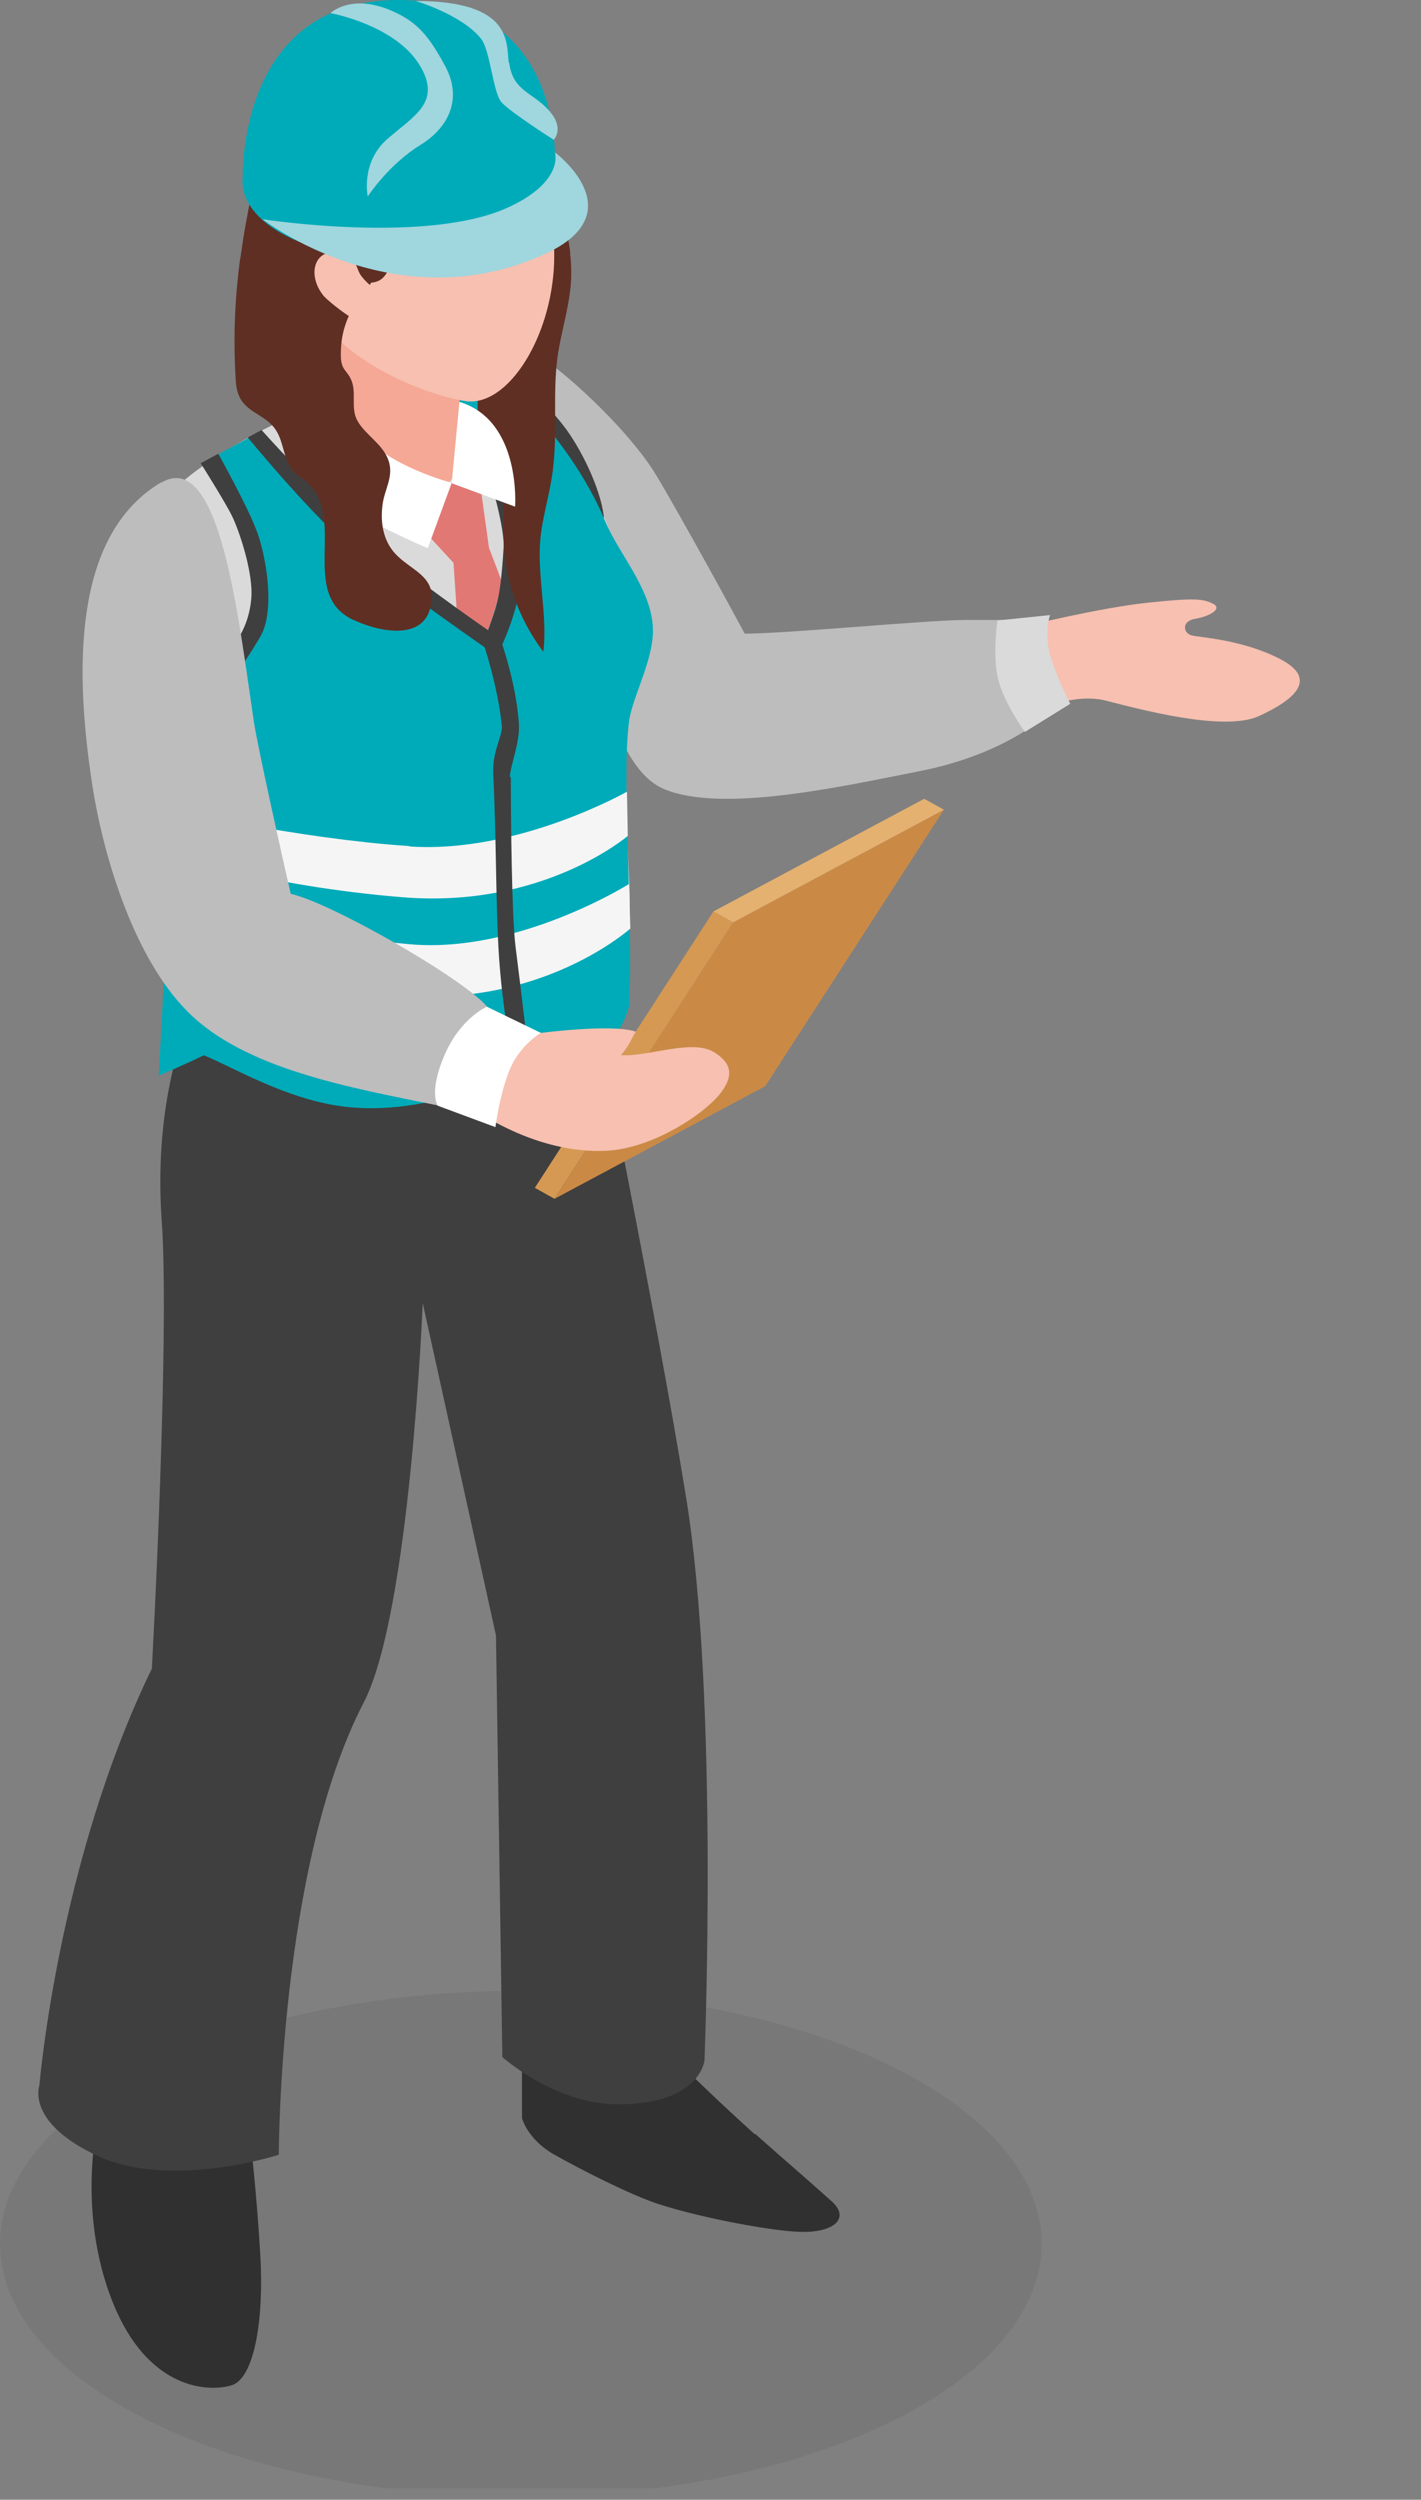 <svg width="29" height="51" viewBox="0 0 29 51" fill="none" xmlns="http://www.w3.org/2000/svg">
<rect x="0" y="0" width="29" height="51" fill="#808080" stroke="none"/>
<g clip-path="url(#clip0_11823_9502)">
<path d="M10.629 40.617C4.755 40.617 0 42.931 0 45.779C0 48.627 4.765 50.941 10.629 50.941C16.494 50.941 21.259 48.627 21.259 45.779C21.259 42.931 16.494 40.617 10.629 40.617Z" fill="#5A5A5A" fill-opacity="0.2"/>
<path d="M15.408 43.532C16.107 44.154 16.325 44.33 16.973 44.912C17.349 45.248 17.042 45.558 16.317 45.534C15.679 45.511 14.246 45.231 13.441 44.968C12.872 44.784 11.824 44.25 11.291 43.947C10.757 43.635 10.653 43.213 10.653 43.213V42.176L14.088 42.311C14.088 42.311 14.657 42.87 15.408 43.548V43.532Z" fill="#303031"/>
<path d="M5.102 43.597C5.102 43.597 5.233 44.658 5.312 45.998C5.391 47.331 5.189 48.511 4.735 48.662C4.288 48.806 3.013 48.79 2.288 46.939C1.562 45.089 1.999 43.285 1.999 43.285L5.102 43.604V43.597Z" fill="#303031"/>
<path d="M3.1 34.038C3.258 31.038 3.424 26.682 3.302 24.934C3.031 21.129 4.701 19.222 4.701 19.222C4.517 17.938 12.018 20.028 12.018 20.028C12.018 20.028 13.417 26.92 14.002 30.551C14.675 34.676 14.377 42.039 14.377 42.039C14.377 42.039 14.29 42.932 12.612 42.932C11.318 42.932 10.252 41.967 10.252 41.967L10.122 33.367L8.627 26.585C8.627 26.585 8.374 32.911 7.421 34.738C5.69 38.081 5.69 43.961 5.69 43.961C5.69 43.961 3.505 44.671 2.01 43.993C0.516 43.307 0.804 42.548 0.804 42.548C0.804 42.548 1.18 37.985 3.103 34.036L3.1 34.038Z" fill="#3F3F3F"/>
<path d="M11.265 7.447C11.727 7.79 12.794 8.755 13.354 9.633C13.581 9.992 14.56 11.739 15.198 12.928C16.046 12.928 18.939 12.649 19.691 12.649H20.748C20.748 12.649 20.529 13.558 20.748 13.87C20.967 14.181 21.15 14.748 21.15 14.748C21.15 14.748 20.345 15.426 18.754 15.736C17.171 16.048 14.75 16.59 13.562 16.103C12.434 15.648 12.111 13.04 11.997 12.656C11.796 11.06 10.748 8.404 9.523 7.375C9.523 7.375 10.475 6.857 11.254 7.431L11.262 7.447H11.265Z" fill="#BDBDBD"/>
<path d="M3.021 10.832C3.187 9.683 6.037 8.447 6.037 8.447C6.037 8.447 8.057 7.018 10.146 7.769C10.146 7.769 12.383 9.421 12.646 11.749C12.707 12.316 12.593 14.462 12.725 16.201C12.865 18.044 12.96 19.233 12.611 19.847C12.192 20.572 10.714 21.283 9.255 21.522C7.602 21.793 5.723 21.338 4.482 21.163C3.118 20.373 3.958 19.113 3.835 18.292C3.468 15.707 2.918 11.518 3.013 10.84L3.021 10.833V10.832Z" fill="#DADADA"/>
<path d="M9.822 10.048L9.98 11.18C9.98 11.18 10.68 12.952 10.836 13.742C10.993 14.532 11.309 17.962 11.309 17.962L10.775 19.31L9.735 18.568L9.255 11.483L8.476 10.638L9.219 9.848L9.832 10.048H9.824H9.822Z" fill="#E27874"/>
<path d="M11.5 8.685C11.842 9.124 12.251 9.946 12.322 10.529C12.383 11.111 9.945 7.553 9.945 7.553L10.346 7.457C10.346 7.457 11.168 8.247 11.5 8.685Z" fill="#3F3F3F"/>
<path d="M5.128 11.741C4.857 10.209 4.097 9.459 4.097 9.459L5.33 8.797C5.33 8.797 6.282 9.794 7.611 11.19C8.694 12.339 9.962 12.866 9.962 12.866C9.962 12.866 10.662 18.418 10.775 19.32C10.889 20.222 10.722 21.769 10.722 21.769C10.722 21.769 8.799 22.855 6.893 22.559C5.757 22.384 4.717 21.753 4.158 21.529C3.79 21.713 3.24 21.944 3.24 21.944C3.24 21.944 3.555 16.136 3.598 15.076C3.642 14.015 5.391 13.272 5.128 11.741Z" fill="#00ABB9"/>
<path d="M9.158 7.776L9.936 7.457C9.936 7.457 11.581 8.79 12.35 10.632C12.62 11.286 13.25 11.965 13.32 12.738C13.381 13.4 12.918 14.167 12.839 14.708C12.681 15.881 12.927 18.722 12.839 20.524C12.42 22.055 10.715 21.752 10.715 21.752C10.715 21.752 10.322 21.337 10.373 21.002C10.452 20.419 9.962 12.849 9.962 12.849C9.962 12.849 10.504 11.476 10.277 10.679C10.049 9.873 9.158 7.759 9.158 7.759V7.775V7.776Z" fill="#00ABB9"/>
<path d="M8.354 17.269C10.565 17.421 12.795 16.152 12.795 16.152L12.812 17.054C12.812 17.054 11.091 18.538 8.223 18.306C5.356 18.075 3.486 17.413 3.486 17.413L3.547 16.527C3.547 16.527 6.082 17.11 8.355 17.262V17.269H8.354Z" fill="#F5F5F5"/>
<path d="M8.354 19.264C10.565 19.464 12.838 18.035 12.838 18.035L12.864 18.944C12.864 18.944 11.089 20.541 8.222 20.308C5.354 20.077 3.484 19.415 3.484 19.415L3.545 18.529C3.545 18.529 6.22 19.072 8.354 19.264Z" fill="#F5F5F5"/>
<path d="M4.097 9.449L4.455 9.258C4.455 9.258 5.058 10.335 5.25 10.861C5.441 11.388 5.617 12.472 5.311 12.992C5.005 13.509 4.716 13.901 4.716 13.901L4.576 13.374C4.576 13.374 5.056 12.992 5.127 12.225C5.18 11.698 4.874 10.806 4.734 10.526C4.594 10.239 4.095 9.449 4.095 9.449H4.097Z" fill="#3F3F3F"/>
<path d="M10.425 15.858C10.425 16.648 10.443 18.713 10.522 19.321C10.644 20.262 10.819 21.794 10.819 21.794L10.512 21.873C10.512 21.873 10.242 20.661 10.171 19.312C10.118 18.331 10.127 17.023 10.066 15.77C10.048 15.299 10.267 15.012 10.24 14.796C10.161 14.006 9.865 13.113 9.855 13.104L10.197 12.992C10.197 12.992 10.529 13.885 10.59 14.763C10.616 15.146 10.416 15.609 10.406 15.849L10.424 15.857L10.425 15.858Z" fill="#3F3F3F"/>
<path d="M7.375 10.88C8.197 11.646 9.962 12.859 9.962 12.859C10.102 12.436 10.207 12.341 10.277 11.183C10.312 10.689 9.866 9.324 9.866 9.324L10.277 9.475C10.277 9.475 10.565 10.664 10.635 11.183C10.765 12.26 10.137 13.377 10.137 13.377C10.137 13.377 9.053 12.635 7.593 11.55C6.597 10.815 5.057 8.925 5.057 8.925L5.338 8.773C5.338 8.773 6.343 9.899 7.375 10.864V10.88Z" fill="#3F3F3F"/>
<path d="M11.641 5.176C11.605 4.864 11.526 4.561 11.449 4.258C11.413 4.107 11.056 2.583 10.898 2.496C10.757 2.416 10.889 3.661 10.845 3.789C10.775 3.996 10.87 4.171 10.67 4.348C10.548 4.452 10.399 4.523 10.277 4.619C9.997 4.85 9.892 5.201 9.814 5.536C9.735 5.856 9.648 6.175 9.569 6.494C9.552 6.557 9.534 6.613 9.543 6.678C9.543 6.75 9.579 6.822 9.605 6.893C9.701 7.14 9.753 7.396 9.763 7.651C9.78 8.049 9.684 8.464 9.832 8.839C9.972 9.206 10.156 9.589 10.233 9.972C10.303 10.315 10.269 10.666 10.277 11.017C10.303 11.83 10.583 12.628 11.089 13.298C11.177 12.532 10.959 11.758 11.028 10.993C11.072 10.546 11.212 10.107 11.273 9.66C11.388 8.87 11.273 8.073 11.378 7.283C11.457 6.733 11.641 6.197 11.658 5.647C11.658 5.488 11.658 5.328 11.633 5.176H11.641Z" fill="#5F2F24"/>
<path d="M9.342 7.705L9.472 9.5C9.472 9.5 9.21 9.851 8.545 10.369C7.838 10.169 6.186 8.773 6.186 8.773L6.737 5.988L9.334 7.711L9.342 7.704V7.705Z" fill="#F4A895"/>
<path d="M10.688 3.205C12.139 5.167 10.767 8.374 9.498 8.183C8.791 8.079 7.182 7.489 6.482 6.435C5.696 5.254 5.87 3.58 6.447 2.916C7.19 2.054 9.315 1.329 10.696 3.203H10.688V3.205Z" fill="#F7C0B0"/>
<path d="M10.512 10.337L9.218 9.859L9.376 8.199C10.643 8.582 10.512 10.337 10.512 10.337Z" fill="white"/>
<path d="M7.593 9.054C8.188 9.581 9.219 9.851 9.219 9.851L8.73 11.184C8.73 11.184 6.937 10.434 6.282 9.78C6.282 9.78 5.504 8.559 6.387 7.77C6.387 7.77 6.824 8.368 7.593 9.046V9.054Z" fill="white"/>
<path d="M7.96 1.416C9.648 1.225 11.579 2.341 10.836 3.418C10.328 3.123 9.866 3.027 9.35 3.195C7.435 3.824 6.946 5.213 6.709 5.404C6.439 5.619 6.474 6.442 6.474 6.442C6.474 6.442 5.452 5.635 5.452 4.279C5.452 3.433 6.264 1.615 7.952 1.424L7.96 1.416Z" fill="#4E4D4D"/>
<path d="M3.284 9.851C4.482 9.134 4.857 12.541 5.181 14.725C5.26 15.252 5.802 17.669 5.933 18.236C6.737 18.411 9.429 19.944 9.937 20.534C9.796 20.781 9.229 21.051 8.931 22.552C7.121 22.185 4.998 21.81 3.834 20.645C2.68 19.489 2.085 17.326 1.885 16.026C1.456 13.257 1.632 10.833 3.284 9.843V9.85V9.851Z" fill="#BDBDBD"/>
<path d="M19.263 16.52L15.617 22.16L11.317 24.458L14.963 18.817L19.263 16.52Z" fill="#CA8A46"/>
<path d="M14.963 18.817L11.317 24.458L10.915 24.234L14.56 18.594L14.963 18.817Z" fill="#D59954"/>
<path d="M19.264 16.52L14.963 18.818L14.56 18.595L18.861 16.297L19.264 16.52Z" fill="#E4B170"/>
<path d="M11.046 21.073C11.046 21.073 12.506 20.882 12.977 21.049C12.854 21.241 12.854 21.32 12.671 21.527C13.212 21.567 14.121 21.192 14.568 21.464C14.918 21.679 14.969 21.919 14.752 22.238C14.481 22.645 13.536 23.299 12.636 23.45C12.251 23.514 11.316 23.546 10.128 22.907C9.753 22.707 9.201 22.173 9.201 22.173C9.289 20.577 11.046 21.073 11.046 21.073Z" fill="#F7C0B0"/>
<path d="M9.936 20.539L11.037 21.073C11.037 21.073 10.644 21.304 10.434 21.751C10.207 22.246 10.111 22.996 10.111 22.996L8.931 22.558C8.931 22.558 8.747 22.278 9.071 21.528C9.395 20.77 9.936 20.539 9.936 20.539Z" fill="white"/>
<path d="M23.416 12.297C24.395 12.193 24.561 12.218 24.762 12.321C24.954 12.425 24.675 12.577 24.395 12.624C24.114 12.671 24.141 12.904 24.307 12.96C24.473 13.008 25.339 13.039 26.126 13.446C26.912 13.854 26.422 14.276 25.689 14.611C24.963 14.938 23.224 14.46 22.56 14.292C21.931 14.141 21.249 14.467 21.249 14.467C21.249 14.467 20.672 13.67 20.953 12.768C20.953 12.768 22.439 12.402 23.417 12.297H23.416Z" fill="#F7C0B0"/>
<path d="M21.431 12.539C21.431 12.539 21.283 12.938 21.467 13.481C21.615 13.919 21.842 14.359 21.842 14.359L20.916 14.933C20.916 14.933 20.443 14.278 20.356 13.792C20.259 13.314 20.356 12.659 20.356 12.659L21.439 12.548L21.431 12.54V12.539Z" fill="#DADADA"/>
<path d="M5.294 3.641C5.294 3.186 5.409 2.732 5.644 2.317C5.802 2.054 6.063 1.734 6.405 1.655C6.405 1.655 6.702 1.088 8.259 1.04C9.518 1.008 10.889 1.806 11.109 3.042C11.134 3.17 11.196 3.537 11.109 3.641C10.881 3.888 10.33 3.441 10.182 3.378C10.304 3.434 9.911 3.841 9.858 3.872C9.692 3.984 9.5 4.087 9.316 4.175C8.931 4.366 8.476 4.51 8.241 4.869C8.136 5.028 8.075 5.221 7.988 5.387C7.909 5.539 7.848 5.707 7.656 5.754C7.551 5.786 7.454 5.73 7.35 5.777C7.296 5.801 7.253 5.833 7.209 5.873C7.166 5.913 7.113 5.961 7.087 6.017C7.008 6.152 7.026 6.313 6.982 6.456C6.982 6.479 6.964 6.528 6.939 6.544C6.921 6.551 6.877 6.544 6.851 6.544C6.764 6.544 6.685 6.511 6.606 6.48C6.553 6.457 6.502 6.424 6.449 6.392C6.413 6.369 6.37 6.313 6.326 6.297C6.204 6.192 6.099 6.073 6.012 5.954C5.82 5.698 5.68 5.411 5.575 5.124C5.391 4.653 5.278 4.15 5.286 3.648L5.294 3.641Z" fill="#5F2F24"/>
<path d="M4.901 5.271C4.796 6.052 4.761 6.835 4.804 7.625C4.813 7.784 4.813 7.937 4.883 8.088C5.023 8.4 5.373 8.455 5.583 8.71C5.767 8.934 5.767 9.221 5.889 9.468C5.994 9.668 6.055 9.675 6.231 9.811C7.122 10.536 6.056 12.141 7.236 12.659C7.822 12.922 8.758 13.081 8.81 12.22C8.836 11.766 8.425 11.638 8.128 11.358C7.831 11.088 7.76 10.697 7.804 10.321C7.839 9.979 8.057 9.715 7.918 9.364C7.788 9.045 7.456 8.869 7.298 8.59C7.14 8.319 7.298 7.991 7.149 7.712C7.062 7.544 6.975 7.544 6.957 7.304C6.949 7.073 6.975 6.834 7.054 6.61C7.194 6.179 7.534 5.9 7.736 5.51C7.858 5.278 7.867 4.887 7.867 4.624C7.867 4.257 7.779 3.899 7.657 3.554C7.499 3.123 7.29 2.692 6.906 2.414C6.635 2.214 6.224 2.102 5.884 2.191C5.526 2.286 5.403 2.733 5.324 3.02C5.21 3.459 5.141 3.922 5.053 4.368C4.992 4.671 4.949 4.967 4.905 5.27L4.901 5.271Z" fill="#5F2F24"/>
<path d="M6.85 5.142C6.395 5.118 6.281 5.629 6.597 6.027C6.693 6.147 7.174 6.514 7.296 6.545C7.672 6.641 7.917 6.314 7.759 6.042C7.672 5.898 7.506 5.803 7.383 5.644C7.235 5.46 7.305 5.165 6.85 5.141V5.142Z" fill="#F7C0B0"/>
<path d="M6.16 2.375C7.541 1.776 9.543 1.848 10.636 2.534C11.729 3.219 11.492 4.257 10.112 4.855C8.731 5.454 6.729 5.382 5.636 4.696C4.543 4.011 4.78 2.973 6.16 2.375Z" fill="#00ABB9"/>
<path d="M8.494 0.013C11.676 0.244 11.318 3.603 11.318 3.603L4.954 3.683C4.954 3.683 4.787 -0.259 8.494 0.013Z" fill="#00ABB9"/>
<path d="M10.399 4.219C11.518 3.692 11.326 3.109 11.326 3.109C11.326 3.109 12.953 4.322 11.152 5.168C8.093 6.596 5.357 4.473 5.357 4.473C5.357 4.473 8.758 5 10.401 4.217L10.399 4.219Z" fill="#A0D6DE"/>
<path d="M6.745 0.268C6.745 0.268 7.174 -0.154 8.03 0.236C8.528 0.459 8.765 0.754 9.087 1.352C9.411 1.951 9.228 2.557 8.572 2.963C7.925 3.362 7.505 4.008 7.505 4.008C7.505 4.008 7.356 3.314 7.906 2.835C8.457 2.357 8.989 2.094 8.596 1.383C8.116 0.514 6.742 0.267 6.742 0.267L6.745 0.268Z" fill="#A0D6DE"/>
<path d="M10.391 1.28C10.47 1.863 10.854 1.87 11.195 2.245C11.537 2.62 11.3 2.852 11.3 2.852C11.3 2.852 10.409 2.285 10.233 2.085C10.059 1.885 10.006 1.024 9.814 0.785C9.411 0.292 8.484 0.02 8.484 0.02C10.486 0.02 10.329 0.898 10.382 1.28H10.39H10.391Z" fill="#A0D6DE"/>
</g>
<defs>
<clipPath id="clip0_11823_9502">
<rect width="28.611" height="50.769" fill="white"/>
</clipPath>
</defs>
</svg>
